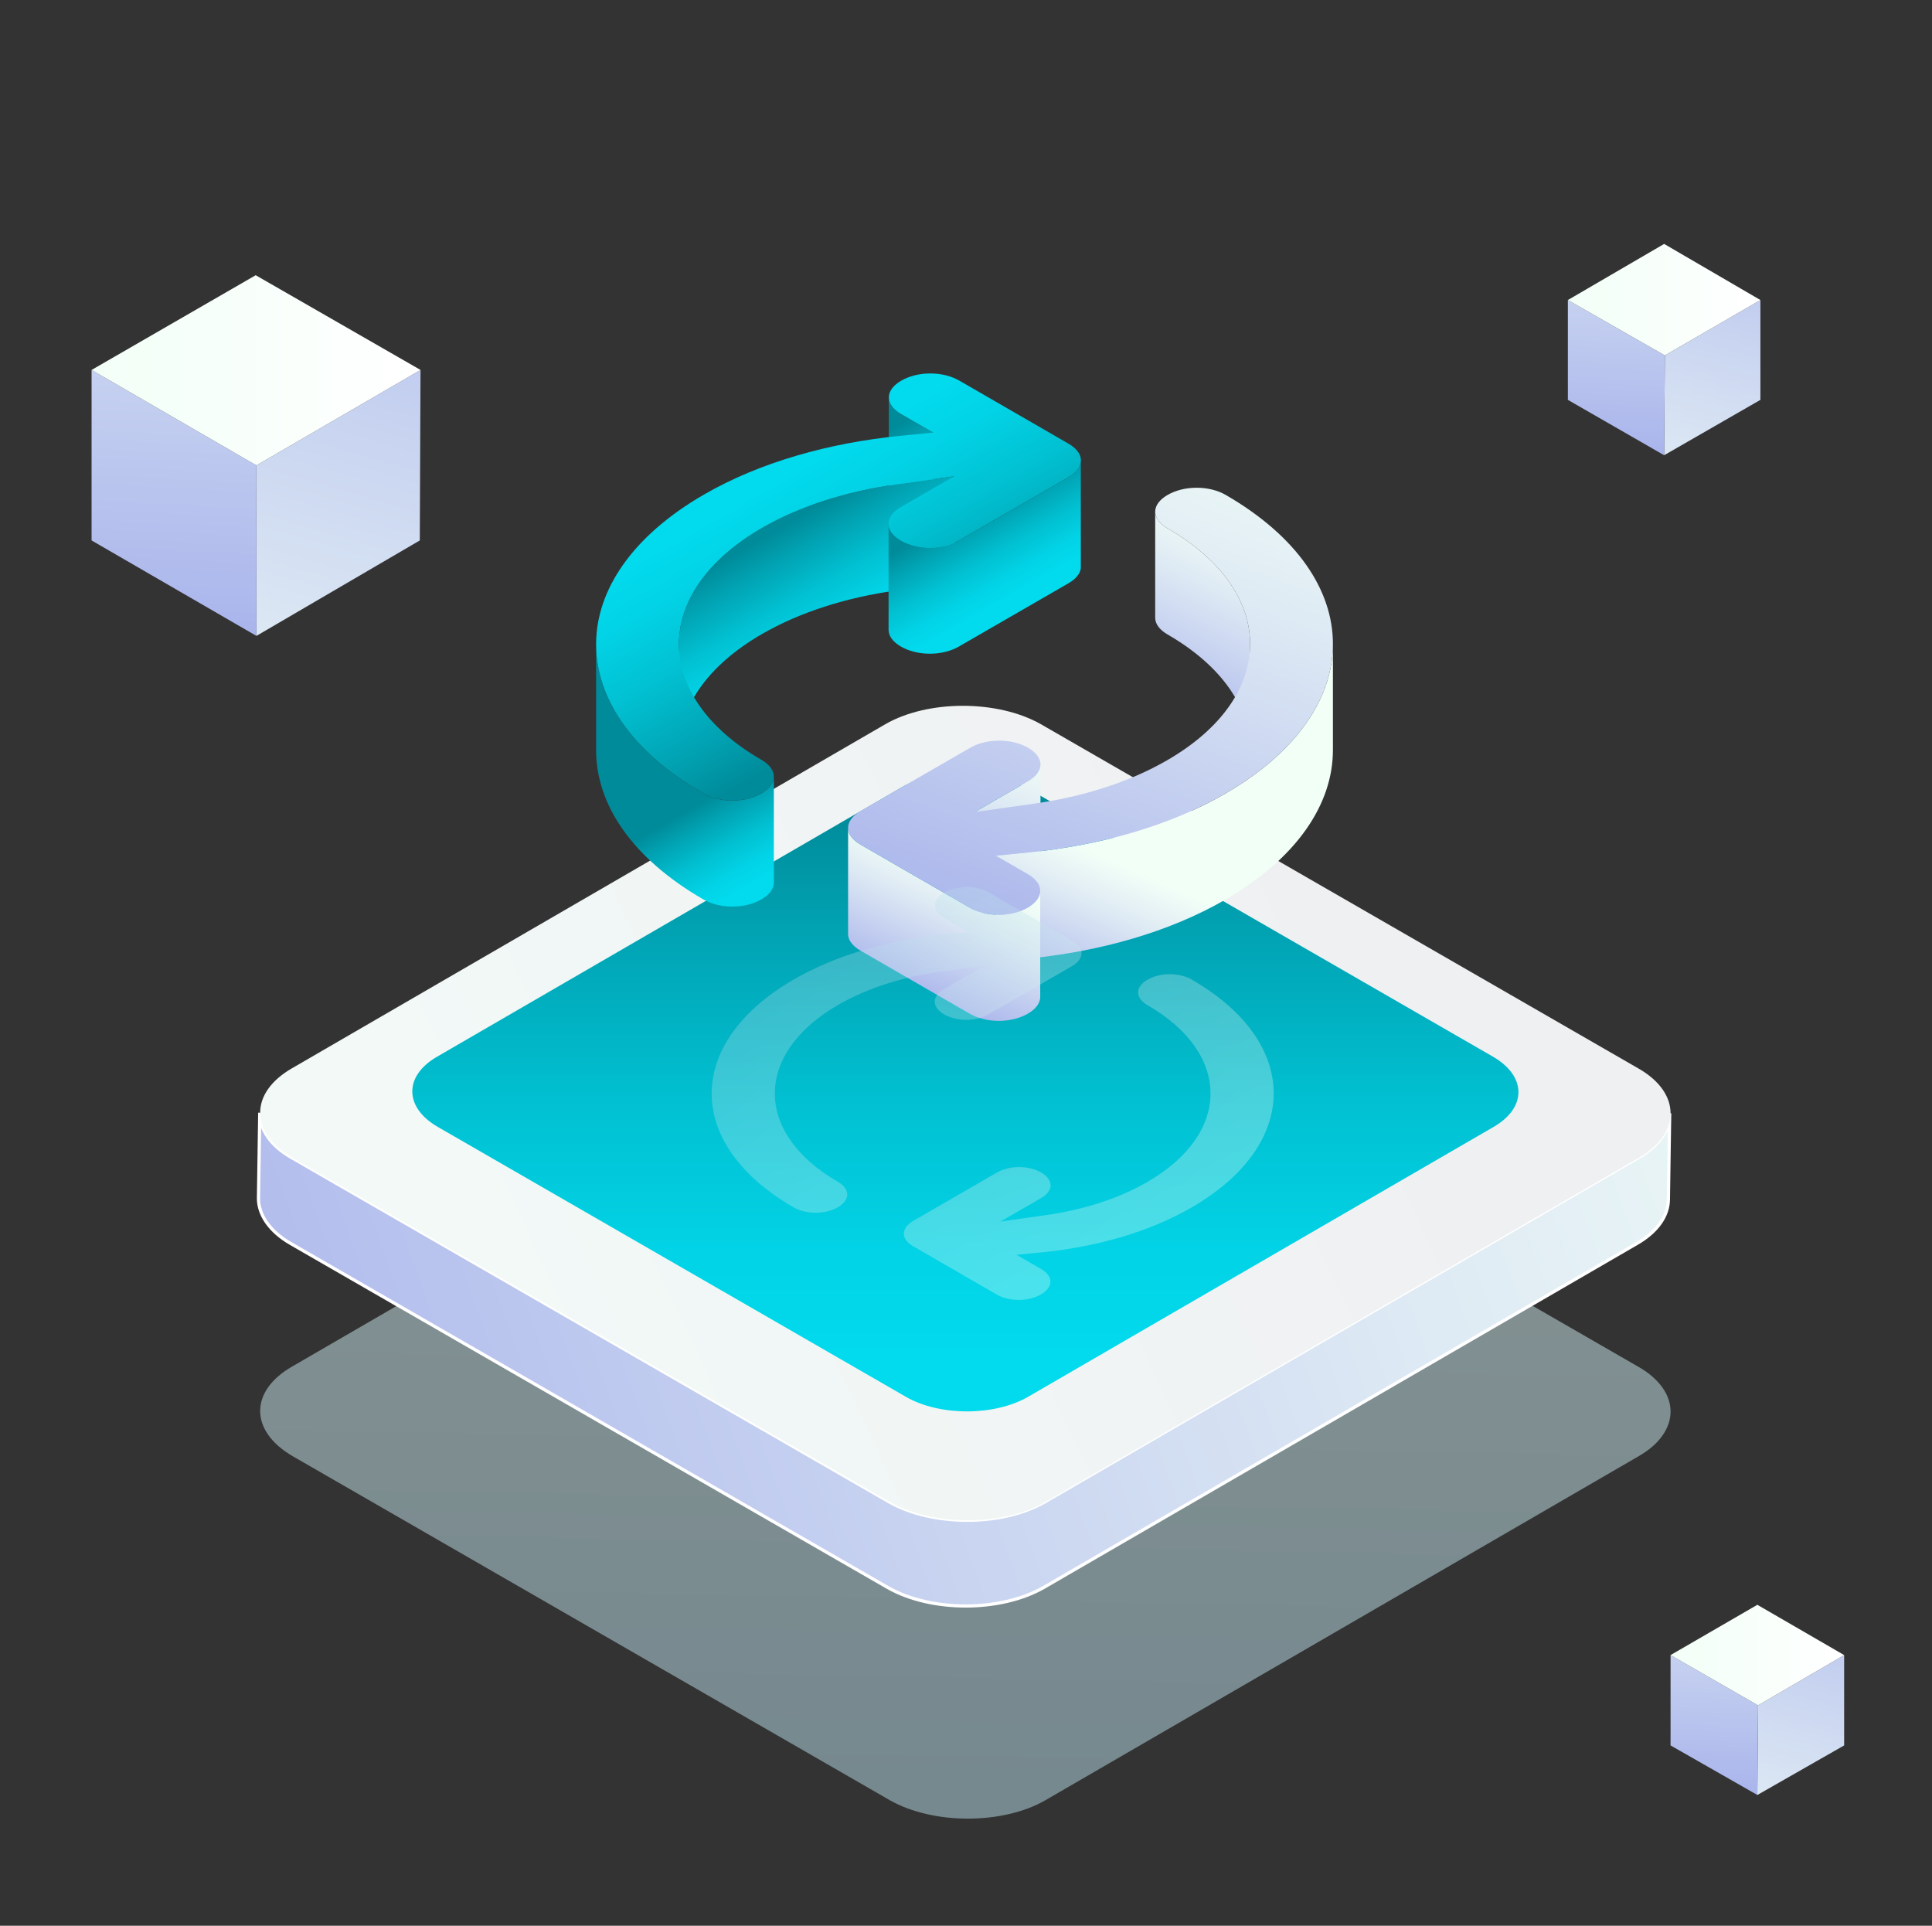 <svg width="301" height="300" viewBox="0 0 301 300" fill="none" xmlns="http://www.w3.org/2000/svg">
<rect x="0" y="0" width="301" height="300" fill="#333333" stroke="none"/>
<path opacity="0.5" d="M255.207 212.893C261.94 216.707 261.94 223.031 255.308 226.846L162.861 280.449C156.23 284.263 145.377 284.263 138.645 280.449L45.595 226.846C38.863 222.931 38.863 216.707 45.495 212.893L137.941 159.289C144.573 155.475 155.426 155.475 162.158 159.289L255.207 212.893Z" fill="url(#paint0_linear_2685_15664)"/>
<path d="M255.207 180.369L162.761 233.973C156.129 237.787 145.277 237.787 138.544 233.973L45.495 180.369C42.078 178.462 40.47 175.852 40.47 173.342L40.269 186.693C40.269 189.203 41.978 191.813 45.294 193.72L138.343 247.324C145.075 251.138 155.827 251.138 162.56 247.324L255.007 193.72C258.323 191.813 259.931 189.303 259.931 186.794L260.131 173.443C260.232 175.953 258.524 178.462 255.207 180.369Z" fill="url(#paint1_linear_2685_15664)"/>
<path d="M255.207 180.369L162.761 233.973C156.129 237.787 145.277 237.787 138.544 233.973L45.495 180.369C42.078 178.462 40.47 175.852 40.47 173.342L40.269 186.693C40.269 189.203 41.978 191.813 45.294 193.72L138.343 247.324C145.075 251.138 155.827 251.138 162.56 247.324L255.007 193.72C258.323 191.813 259.931 189.303 259.931 186.794L260.131 173.443C260.232 175.953 258.524 178.462 255.207 180.369Z" fill="url(#paint2_linear_2685_15664)" stroke="white" stroke-width="0.5" stroke-miterlimit="10"/>
<path d="M255.207 166.416C261.94 170.231 261.94 176.555 255.308 180.369L162.861 233.973C156.23 237.787 145.377 237.787 138.645 233.973L45.595 180.369C38.863 176.454 38.863 170.231 45.495 166.416L137.941 112.813C144.573 108.999 155.426 108.999 162.158 112.813L255.207 166.416Z" fill="url(#paint3_linear_2685_15664)"/>
<path d="M232.598 164.61C237.824 167.621 237.924 172.539 232.699 175.552L160.148 217.611C154.923 220.622 146.382 220.622 141.157 217.611L68.204 175.552C62.979 172.539 62.879 167.621 68.104 164.61L140.655 122.55C145.879 119.539 154.421 119.539 159.646 122.55L232.598 164.61Z" fill="url(#paint4_linear_2685_15664)"/>
<path d="M65.516 57.631L65.402 84.192L39.949 99.062V72.5L65.516 57.631Z" fill="url(#paint5_linear_2685_15664)"/>
<path d="M39.949 72.5V99.062L14.269 84.192V57.631L39.949 72.5Z" fill="url(#paint6_linear_2685_15664)"/>
<path d="M65.516 57.631L39.949 72.5L14.269 57.631L39.836 42.874L65.516 57.631Z" fill="url(#paint7_linear_2685_15664)"/>
<path d="M274.267 46.74V62.291L259.268 70.918L259.382 55.367L274.267 46.74Z" fill="url(#paint8_linear_2685_15664)"/>
<path d="M259.382 55.367L259.268 70.918L244.269 62.291V46.74L259.382 55.367Z" fill="url(#paint9_linear_2685_15664)"/>
<path d="M274.267 46.74L259.382 55.367L244.269 46.74L259.268 38L274.267 46.74Z" fill="url(#paint10_linear_2685_15664)"/>
<path d="M287.312 257.832V271.907L273.79 279.626L273.904 265.664L287.312 257.832Z" fill="url(#paint11_linear_2685_15664)"/>
<path d="M273.904 265.664L273.79 279.626L260.269 271.907V257.832L273.904 265.664Z" fill="url(#paint12_linear_2685_15664)"/>
<path d="M287.312 257.832L273.904 265.664L260.269 257.832L273.79 250L287.312 257.832Z" fill="url(#paint13_linear_2685_15664)"/>
<path fill-rule="evenodd" clip-rule="evenodd" d="M140.404 64.513C139.255 63.849 138.48 62.944 138.477 61.914L138.477 78.43C138.475 79.463 139.252 80.372 140.404 81.037L140.404 81.037L145.389 83.915L145.389 67.391L140.404 64.513L140.404 64.513Z" fill="url(#paint14_linear_2685_15664)"/>
<path fill-rule="evenodd" clip-rule="evenodd" d="M105.774 100.345C105.777 93.788 110.091 87.225 118.714 82.246L118.714 98.771C110.091 103.749 105.777 110.312 105.774 116.87L105.774 100.345ZM118.714 82.246C124.638 78.826 131.838 76.562 139.488 75.484L148.679 74.187L148.679 90.711L139.488 92.008L139.488 92.008L139.488 92.008C131.838 93.087 124.638 95.351 118.714 98.771L118.714 82.246Z" fill="url(#paint15_linear_2685_15664)"/>
<path fill-rule="evenodd" clip-rule="evenodd" d="M140.362 84.2C139.213 83.536 138.437 82.631 138.435 81.601L138.435 98.117C138.433 99.15 139.209 100.059 140.362 100.724L140.362 84.2ZM168.106 72.817C168.251 72.56 168.348 72.289 168.387 72.004L168.387 88.528C168.348 88.813 168.251 89.084 168.106 89.341C167.915 89.678 167.626 89.997 167.366 90.225L167.366 90.225C167.104 90.457 166.8 90.67 166.469 90.862L166.469 90.862L149.398 100.717L149.398 84.193L166.468 74.338L166.468 74.338C166.8 74.146 167.103 73.933 167.366 73.701L167.366 73.701C167.626 73.473 167.915 73.154 168.106 72.817ZM144.878 85.312C146.668 85.311 148.243 84.86 149.398 84.193L149.398 100.717C148.243 101.385 146.667 101.835 144.878 101.836L144.878 101.836C143.088 101.838 141.514 101.389 140.362 100.724L140.362 84.2C141.514 84.865 143.088 85.313 144.878 85.312L144.878 85.312Z" fill="url(#paint16_linear_2685_15664)"/>
<path fill-rule="evenodd" clip-rule="evenodd" d="M181.903 82.317C180.753 81.654 179.978 80.749 179.976 79.719L179.976 96.234C179.974 97.268 180.75 98.176 181.903 98.841L181.903 82.317ZM194.764 100.343C194.767 93.804 190.481 87.269 181.903 82.317L181.903 98.841C190.476 103.791 194.762 110.321 194.764 116.858L194.764 100.343Z" fill="url(#paint17_linear_2685_15664)"/>
<path fill-rule="evenodd" clip-rule="evenodd" d="M162.104 119.096C162.102 120.13 161.321 121.039 160.166 121.706L160.166 121.706L151.859 126.502L151.859 143.026L160.166 138.23L160.166 138.231C161.321 137.563 162.102 136.654 162.104 135.621L162.104 119.096Z" fill="url(#paint18_linear_2685_15664)"/>
<path fill-rule="evenodd" clip-rule="evenodd" d="M109.589 123.595C98.447 117.162 92.876 108.772 92.873 100.375L92.873 116.899C92.876 125.297 98.447 133.687 109.589 140.12L109.589 123.595ZM109.589 123.595C110.741 124.261 112.314 124.709 114.104 124.708L114.104 141.232C112.314 141.233 110.741 140.785 109.589 140.12L109.589 123.595ZM120.563 120.979C120.561 122.012 119.78 122.922 118.625 123.589L118.625 123.589C117.47 124.256 115.894 124.706 114.104 124.708L114.104 141.232C115.894 141.231 117.47 140.78 118.625 140.113C119.78 139.446 120.561 138.537 120.563 137.503L120.563 120.979Z" fill="url(#paint19_linear_2685_15664)"/>
<path fill-rule="evenodd" clip-rule="evenodd" d="M201.291 115.433C205.539 110.702 207.664 105.513 207.666 100.327L207.665 116.838C207.668 125.267 202.062 133.704 190.85 140.177C182.148 145.201 171.382 148.225 160.217 149.324L160.217 132.799C171.382 131.7 182.148 128.677 190.85 123.653C195.158 121.166 198.639 118.389 201.291 115.433ZM160.217 132.799L155.15 133.298L155.15 149.822L160.217 149.324L160.217 132.799Z" fill="url(#paint20_linear_2685_15664)"/>
<path fill-rule="evenodd" clip-rule="evenodd" d="M132.132 128.97C132.133 129.353 132.24 129.714 132.428 130.05L132.428 146.574C132.238 146.236 132.131 145.872 132.132 145.485L132.132 128.97ZM132.429 146.574C132.443 146.601 132.457 146.625 132.469 146.647L132.469 146.647L132.521 146.727L132.521 130.203L132.469 130.123L132.469 130.123C132.457 130.101 132.443 130.077 132.429 130.05L132.429 146.574ZM151.087 141.399L134.059 131.568L134.059 131.568C133.399 131.187 132.858 130.722 132.521 130.203L132.521 146.727C132.858 147.246 133.399 147.711 134.059 148.093L134.059 148.093L151.087 157.924L151.087 141.399ZM162.062 138.783C162.059 139.817 161.279 140.726 160.124 141.393L160.124 157.917C161.279 157.25 162.059 156.341 162.062 155.307L162.062 138.783ZM155.603 142.512C157.393 142.511 158.968 142.06 160.123 141.393L160.123 157.917C158.968 158.584 157.393 159.035 155.603 159.036L155.603 159.036C153.813 159.038 152.24 158.589 151.087 157.924L151.087 141.399C152.24 142.065 153.813 142.513 155.603 142.512L155.603 142.512Z" fill="url(#paint21_linear_2685_15664)"/>
<path fill-rule="evenodd" clip-rule="evenodd" d="M151.859 126.502L160.166 121.706C161.321 121.039 162.101 120.13 162.104 119.096C162.106 118.063 161.329 117.155 160.177 116.489C159.024 115.824 157.451 115.375 155.661 115.377C153.871 115.378 152.296 115.829 151.141 116.496L134.07 126.351C133.738 126.543 133.435 126.756 133.172 126.988C132.913 127.216 132.624 127.535 132.433 127.872C132.241 128.211 132.133 128.575 132.132 128.961C132.131 129.347 132.238 129.711 132.428 130.05C132.443 130.077 132.457 130.101 132.469 130.123C132.485 130.147 132.502 130.174 132.521 130.203C132.858 130.722 133.399 131.187 134.059 131.568L151.087 141.399C152.24 142.065 153.813 142.513 155.603 142.512C157.393 142.511 158.968 142.06 160.123 141.393C161.279 140.726 162.059 139.817 162.061 138.783C162.064 137.75 161.287 136.841 160.135 136.176L155.15 133.298L160.216 132.799C171.382 131.7 182.148 128.677 190.85 123.653C213.232 110.731 213.276 89.984 190.95 77.094C189.797 76.428 188.224 75.98 186.434 75.981C184.644 75.982 183.069 76.433 181.914 77.1C180.758 77.767 179.978 78.677 179.976 79.71C179.974 80.743 180.75 81.652 181.903 82.317C199.082 92.236 199.047 108.499 181.825 118.442C175.901 121.863 168.7 124.126 161.051 125.205L151.859 126.502Z" fill="url(#paint22_linear_2685_15664)"/>
<path fill-rule="evenodd" clip-rule="evenodd" d="M148.679 74.187L140.373 78.983C139.218 79.65 138.437 80.559 138.435 81.593C138.433 82.626 139.209 83.534 140.362 84.2C141.514 84.865 143.088 85.313 144.878 85.312C146.667 85.311 148.243 84.86 149.398 84.193L166.468 74.338C166.8 74.146 167.103 73.933 167.366 73.701C167.626 73.473 167.915 73.154 168.106 72.817C168.297 72.478 168.406 72.114 168.406 71.728C168.407 71.341 168.301 70.978 168.11 70.639C168.095 70.612 168.082 70.588 168.07 70.566C168.054 70.541 168.037 70.515 168.018 70.486C167.681 69.967 167.14 69.502 166.48 69.121L149.451 59.289C148.299 58.624 146.726 58.176 144.936 58.177C143.146 58.178 141.571 58.629 140.415 59.296C139.26 59.963 138.479 60.872 138.477 61.906C138.475 62.939 139.252 63.847 140.404 64.513L145.389 67.391L140.322 67.889C129.157 68.989 118.391 72.012 109.689 77.036C87.307 89.958 87.263 110.705 109.589 123.595C110.741 124.261 112.314 124.709 114.104 124.708C115.894 124.706 117.469 124.256 118.625 123.589C119.78 122.922 120.561 122.012 120.563 120.979C120.565 119.945 119.789 119.037 118.636 118.372C101.457 108.453 101.492 92.189 118.714 82.246C124.637 78.826 131.838 76.563 139.488 75.484L148.679 74.187Z" fill="url(#paint23_linear_2685_15664)"/>
<path opacity="0.3" fill-rule="evenodd" clip-rule="evenodd" d="M147.109 154.048L153.445 150.39L146.434 151.379C140.599 152.202 135.106 153.929 130.588 156.538C117.451 164.122 117.425 176.528 130.529 184.093C131.408 184.601 132 185.294 131.998 186.082C131.997 186.87 131.401 187.564 130.52 188.073C129.639 188.581 128.437 188.925 127.072 188.926C125.707 188.927 124.507 188.585 123.628 188.078C106.598 178.245 106.632 162.42 123.704 152.563C130.342 148.731 138.554 146.425 147.07 145.586L150.935 145.206L147.133 143.011C146.254 142.503 145.661 141.81 145.663 141.022C145.665 140.234 146.26 139.54 147.141 139.031C148.023 138.523 149.224 138.179 150.589 138.178C151.955 138.177 153.155 138.519 154.034 139.027L167.023 146.526C167.526 146.816 167.939 147.171 168.196 147.567L168.236 147.628C168.245 147.645 168.255 147.663 168.266 147.684C168.412 147.942 168.493 148.22 168.492 148.514C168.492 148.809 168.409 149.086 168.263 149.345C168.117 149.602 167.897 149.845 167.699 150.019C167.498 150.196 167.267 150.359 167.014 150.505L153.993 158.023C153.112 158.531 151.91 158.875 150.545 158.876C149.18 158.877 147.98 158.535 147.101 158.027C146.221 157.52 145.629 156.827 145.631 156.039C145.633 155.251 146.228 154.557 147.109 154.048ZM162.204 186.638L155.868 190.296L162.879 189.307C168.714 188.484 174.207 186.757 178.725 184.148C191.862 176.564 191.888 164.158 178.784 156.593C177.905 156.085 177.313 155.392 177.315 154.604C177.316 153.816 177.912 153.122 178.793 152.613C179.674 152.104 180.876 151.761 182.241 151.76C183.606 151.759 184.806 152.101 185.685 152.608C202.715 162.441 202.681 178.266 185.609 188.123C178.971 191.955 170.759 194.261 162.243 195.099L158.378 195.48L162.18 197.675C163.059 198.183 163.652 198.875 163.65 199.664C163.648 200.452 163.053 201.146 162.172 201.654C161.29 202.163 160.089 202.507 158.724 202.508C157.358 202.509 156.158 202.167 155.279 201.659L142.29 194.16C141.787 193.869 141.374 193.515 141.117 193.119L141.077 193.058C141.068 193.041 141.058 193.023 141.047 193.002C140.901 192.744 140.82 192.466 140.821 192.172C140.821 191.877 140.904 191.599 141.05 191.341C141.195 191.084 141.416 190.841 141.614 190.666C141.815 190.49 142.046 190.327 142.299 190.181L155.32 182.663C156.201 182.154 157.403 181.811 158.768 181.81C160.133 181.809 161.333 182.151 162.212 182.658C163.091 183.166 163.684 183.859 163.682 184.647C163.68 185.435 163.085 186.129 162.204 186.638Z" fill="url(#paint24_linear_2685_15664)"/>
<defs>
<linearGradient id="paint0_linear_2685_15664" x1="147.985" y1="345.453" x2="153.283" y2="69.665" gradientUnits="userSpaceOnUse">
<stop stop-color="#A6D5E8"/>
<stop offset="0.106" stop-color="#AFDAEA"/>
<stop offset="0.703" stop-color="#DFF5F3"/>
<stop offset="1" stop-color="#F2FFF7"/>
</linearGradient>
<linearGradient id="paint1_linear_2685_15664" x1="4.207" y1="245.332" x2="300.542" y2="139.175" gradientUnits="userSpaceOnUse">
<stop stop-color="#A3AEEB"/>
<stop offset="0.154" stop-color="#B1BCED"/>
<stop offset="0.719" stop-color="#E0ECF4"/>
<stop offset="1" stop-color="#F2FFF7"/>
</linearGradient>
<linearGradient id="paint2_linear_2685_15664" x1="4.207" y1="245.332" x2="300.542" y2="139.175" gradientUnits="userSpaceOnUse">
<stop stop-color="#A3AEEB"/>
<stop offset="0.154" stop-color="#B1BCED"/>
<stop offset="0.719" stop-color="#E0ECF4"/>
<stop offset="1" stop-color="#F2FFF7"/>
</linearGradient>
<linearGradient id="paint3_linear_2685_15664" x1="80.331" y1="206.338" x2="208.764" y2="145.773" gradientUnits="userSpaceOnUse">
<stop stop-color="#F2F9F7"/>
<stop offset="1" stop-color="#EFF0F2"/>
</linearGradient>
<linearGradient id="paint4_linear_2685_15664" x1="150.402" y1="126.258" x2="150.402" y2="211.198" gradientUnits="userSpaceOnUse">
<stop stop-color="#008B9A"/>
<stop offset="0.195" stop-color="#01A0B0"/>
<stop offset="0.531" stop-color="#01C0D1"/>
<stop offset="0.812" stop-color="#02D3E6"/>
<stop offset="1" stop-color="#02DAED"/>
</linearGradient>
<linearGradient id="paint5_linear_2685_15664" x1="73.976" y1="4.344" x2="32.741" y2="148.106" gradientUnits="userSpaceOnUse">
<stop stop-color="#A3AEEB"/>
<stop offset="0.154" stop-color="#B1BCED"/>
<stop offset="0.719" stop-color="#E0ECF4"/>
<stop offset="1" stop-color="#F2FFF7"/>
</linearGradient>
<linearGradient id="paint6_linear_2685_15664" x1="25.783" y1="106.031" x2="31.47" y2="-12.091" gradientUnits="userSpaceOnUse">
<stop stop-color="#A3AEEB"/>
<stop offset="0.154" stop-color="#B1BCED"/>
<stop offset="0.719" stop-color="#E0ECF4"/>
<stop offset="1" stop-color="#F2FFF7"/>
</linearGradient>
<linearGradient id="paint7_linear_2685_15664" x1="14.301" y1="57.664" x2="65.477" y2="57.664" gradientUnits="userSpaceOnUse">
<stop stop-color="#F2FFF7"/>
<stop offset="1" stop-color="white"/>
</linearGradient>
<linearGradient id="paint8_linear_2685_15664" x1="279.294" y1="15.393" x2="255.091" y2="99.777" gradientUnits="userSpaceOnUse">
<stop stop-color="#A3AEEB"/>
<stop offset="0.154" stop-color="#B1BCED"/>
<stop offset="0.719" stop-color="#E0ECF4"/>
<stop offset="1" stop-color="#F2FFF7"/>
</linearGradient>
<linearGradient id="paint9_linear_2685_15664" x1="251.006" y1="75.081" x2="254.344" y2="5.746" gradientUnits="userSpaceOnUse">
<stop stop-color="#A3AEEB"/>
<stop offset="0.154" stop-color="#B1BCED"/>
<stop offset="0.719" stop-color="#E0ECF4"/>
<stop offset="1" stop-color="#F2FFF7"/>
</linearGradient>
<linearGradient id="paint10_linear_2685_15664" x1="244.267" y1="46.691" x2="274.305" y2="46.691" gradientUnits="userSpaceOnUse">
<stop stop-color="#F2FFF7"/>
<stop offset="1" stop-color="white"/>
</linearGradient>
<linearGradient id="paint11_linear_2685_15664" x1="291.812" y1="229.676" x2="270.035" y2="305.598" gradientUnits="userSpaceOnUse">
<stop stop-color="#A3AEEB"/>
<stop offset="0.154" stop-color="#B1BCED"/>
<stop offset="0.719" stop-color="#E0ECF4"/>
<stop offset="1" stop-color="#F2FFF7"/>
</linearGradient>
<linearGradient id="paint12_linear_2685_15664" x1="266.361" y1="283.378" x2="269.364" y2="220.996" gradientUnits="userSpaceOnUse">
<stop stop-color="#A3AEEB"/>
<stop offset="0.154" stop-color="#B1BCED"/>
<stop offset="0.719" stop-color="#E0ECF4"/>
<stop offset="1" stop-color="#F2FFF7"/>
</linearGradient>
<linearGradient id="paint13_linear_2685_15664" x1="260.297" y1="257.835" x2="287.323" y2="257.835" gradientUnits="userSpaceOnUse">
<stop stop-color="#F2FFF7"/>
<stop offset="1" stop-color="white"/>
</linearGradient>
<linearGradient id="paint14_linear_2685_15664" x1="134.405" y1="69.311" x2="142.634" y2="83.565" gradientUnits="userSpaceOnUse">
<stop stop-color="#008B9A"/>
<stop offset="0.195" stop-color="#01A0B0"/>
<stop offset="0.531" stop-color="#01C0D1"/>
<stop offset="0.812" stop-color="#02D3E6"/>
<stop offset="1" stop-color="#02DAED"/>
</linearGradient>
<linearGradient id="paint15_linear_2685_15664" x1="101.895" y1="93.583" x2="111.925" y2="110.954" gradientUnits="userSpaceOnUse">
<stop stop-color="#008B9A"/>
<stop offset="0.195" stop-color="#01A0B0"/>
<stop offset="0.531" stop-color="#01C0D1"/>
<stop offset="0.812" stop-color="#02D3E6"/>
<stop offset="1" stop-color="#02DAED"/>
</linearGradient>
<linearGradient id="paint16_linear_2685_15664" x1="134.904" y1="88.563" x2="142.382" y2="101.515" gradientUnits="userSpaceOnUse">
<stop stop-color="#008B9A"/>
<stop offset="0.195" stop-color="#01A0B0"/>
<stop offset="0.531" stop-color="#01C0D1"/>
<stop offset="0.812" stop-color="#02D3E6"/>
<stop offset="1" stop-color="#02DAED"/>
</linearGradient>
<linearGradient id="paint17_linear_2685_15664" x1="188.616" y1="117.767" x2="203.713" y2="87.015" gradientUnits="userSpaceOnUse">
<stop stop-color="#A3AEEB"/>
<stop offset="0.154" stop-color="#B1BCED"/>
<stop offset="0.719" stop-color="#E0ECF4"/>
<stop offset="1" stop-color="#F2FFF7"/>
</linearGradient>
<linearGradient id="paint18_linear_2685_15664" x1="147.246" y1="144.646" x2="158.398" y2="115.802" gradientUnits="userSpaceOnUse">
<stop stop-color="#A3AEEB"/>
<stop offset="0.154" stop-color="#B1BCED"/>
<stop offset="0.719" stop-color="#E0ECF4"/>
<stop offset="1" stop-color="#F2FFF7"/>
</linearGradient>
<linearGradient id="paint19_linear_2685_15664" x1="104.131" y1="127.959" x2="111.608" y2="140.91" gradientUnits="userSpaceOnUse">
<stop stop-color="#008B9A"/>
<stop offset="0.195" stop-color="#01A0B0"/>
<stop offset="0.531" stop-color="#01C0D1"/>
<stop offset="0.812" stop-color="#02D3E6"/>
<stop offset="1" stop-color="#02DAED"/>
</linearGradient>
<linearGradient id="paint20_linear_2685_15664" x1="153.382" y1="152.073" x2="163.306" y2="129.665" gradientUnits="userSpaceOnUse">
<stop stop-color="#A3AEEB"/>
<stop offset="0.154" stop-color="#B1BCED"/>
<stop offset="0.719" stop-color="#E0ECF4"/>
<stop offset="1" stop-color="#F2FFF7"/>
</linearGradient>
<linearGradient id="paint21_linear_2685_15664" x1="150.562" y1="160.576" x2="160.018" y2="140.237" gradientUnits="userSpaceOnUse">
<stop stop-color="#A3AEEB"/>
<stop offset="0.154" stop-color="#B1BCED"/>
<stop offset="0.719" stop-color="#E0ECF4"/>
<stop offset="1" stop-color="#F2FFF7"/>
</linearGradient>
<linearGradient id="paint22_linear_2685_15664" x1="140.368" y1="149.533" x2="176.468" y2="53.482" gradientUnits="userSpaceOnUse">
<stop stop-color="#A3AEEB"/>
<stop offset="0.154" stop-color="#B1BCED"/>
<stop offset="0.719" stop-color="#E0ECF4"/>
<stop offset="1" stop-color="#F2FFF7"/>
</linearGradient>
<linearGradient id="paint23_linear_2685_15664" x1="149.229" y1="102.821" x2="130.128" y2="69.738" gradientUnits="userSpaceOnUse">
<stop stop-color="#008B9A"/>
<stop offset="0.195" stop-color="#01A0B0"/>
<stop offset="0.531" stop-color="#01C0D1"/>
<stop offset="0.812" stop-color="#02D3E6"/>
<stop offset="1" stop-color="#02DAED"/>
</linearGradient>
<linearGradient id="paint24_linear_2685_15664" x1="105.654" y1="143.665" x2="141.344" y2="207.967" gradientUnits="userSpaceOnUse">
<stop stop-color="#A6D5E8"/>
<stop offset="0.106" stop-color="#AFDAEA"/>
<stop offset="0.703" stop-color="#DFF5F3"/>
<stop offset="1" stop-color="#F2FFF7"/>
</linearGradient>
</defs>
</svg>

